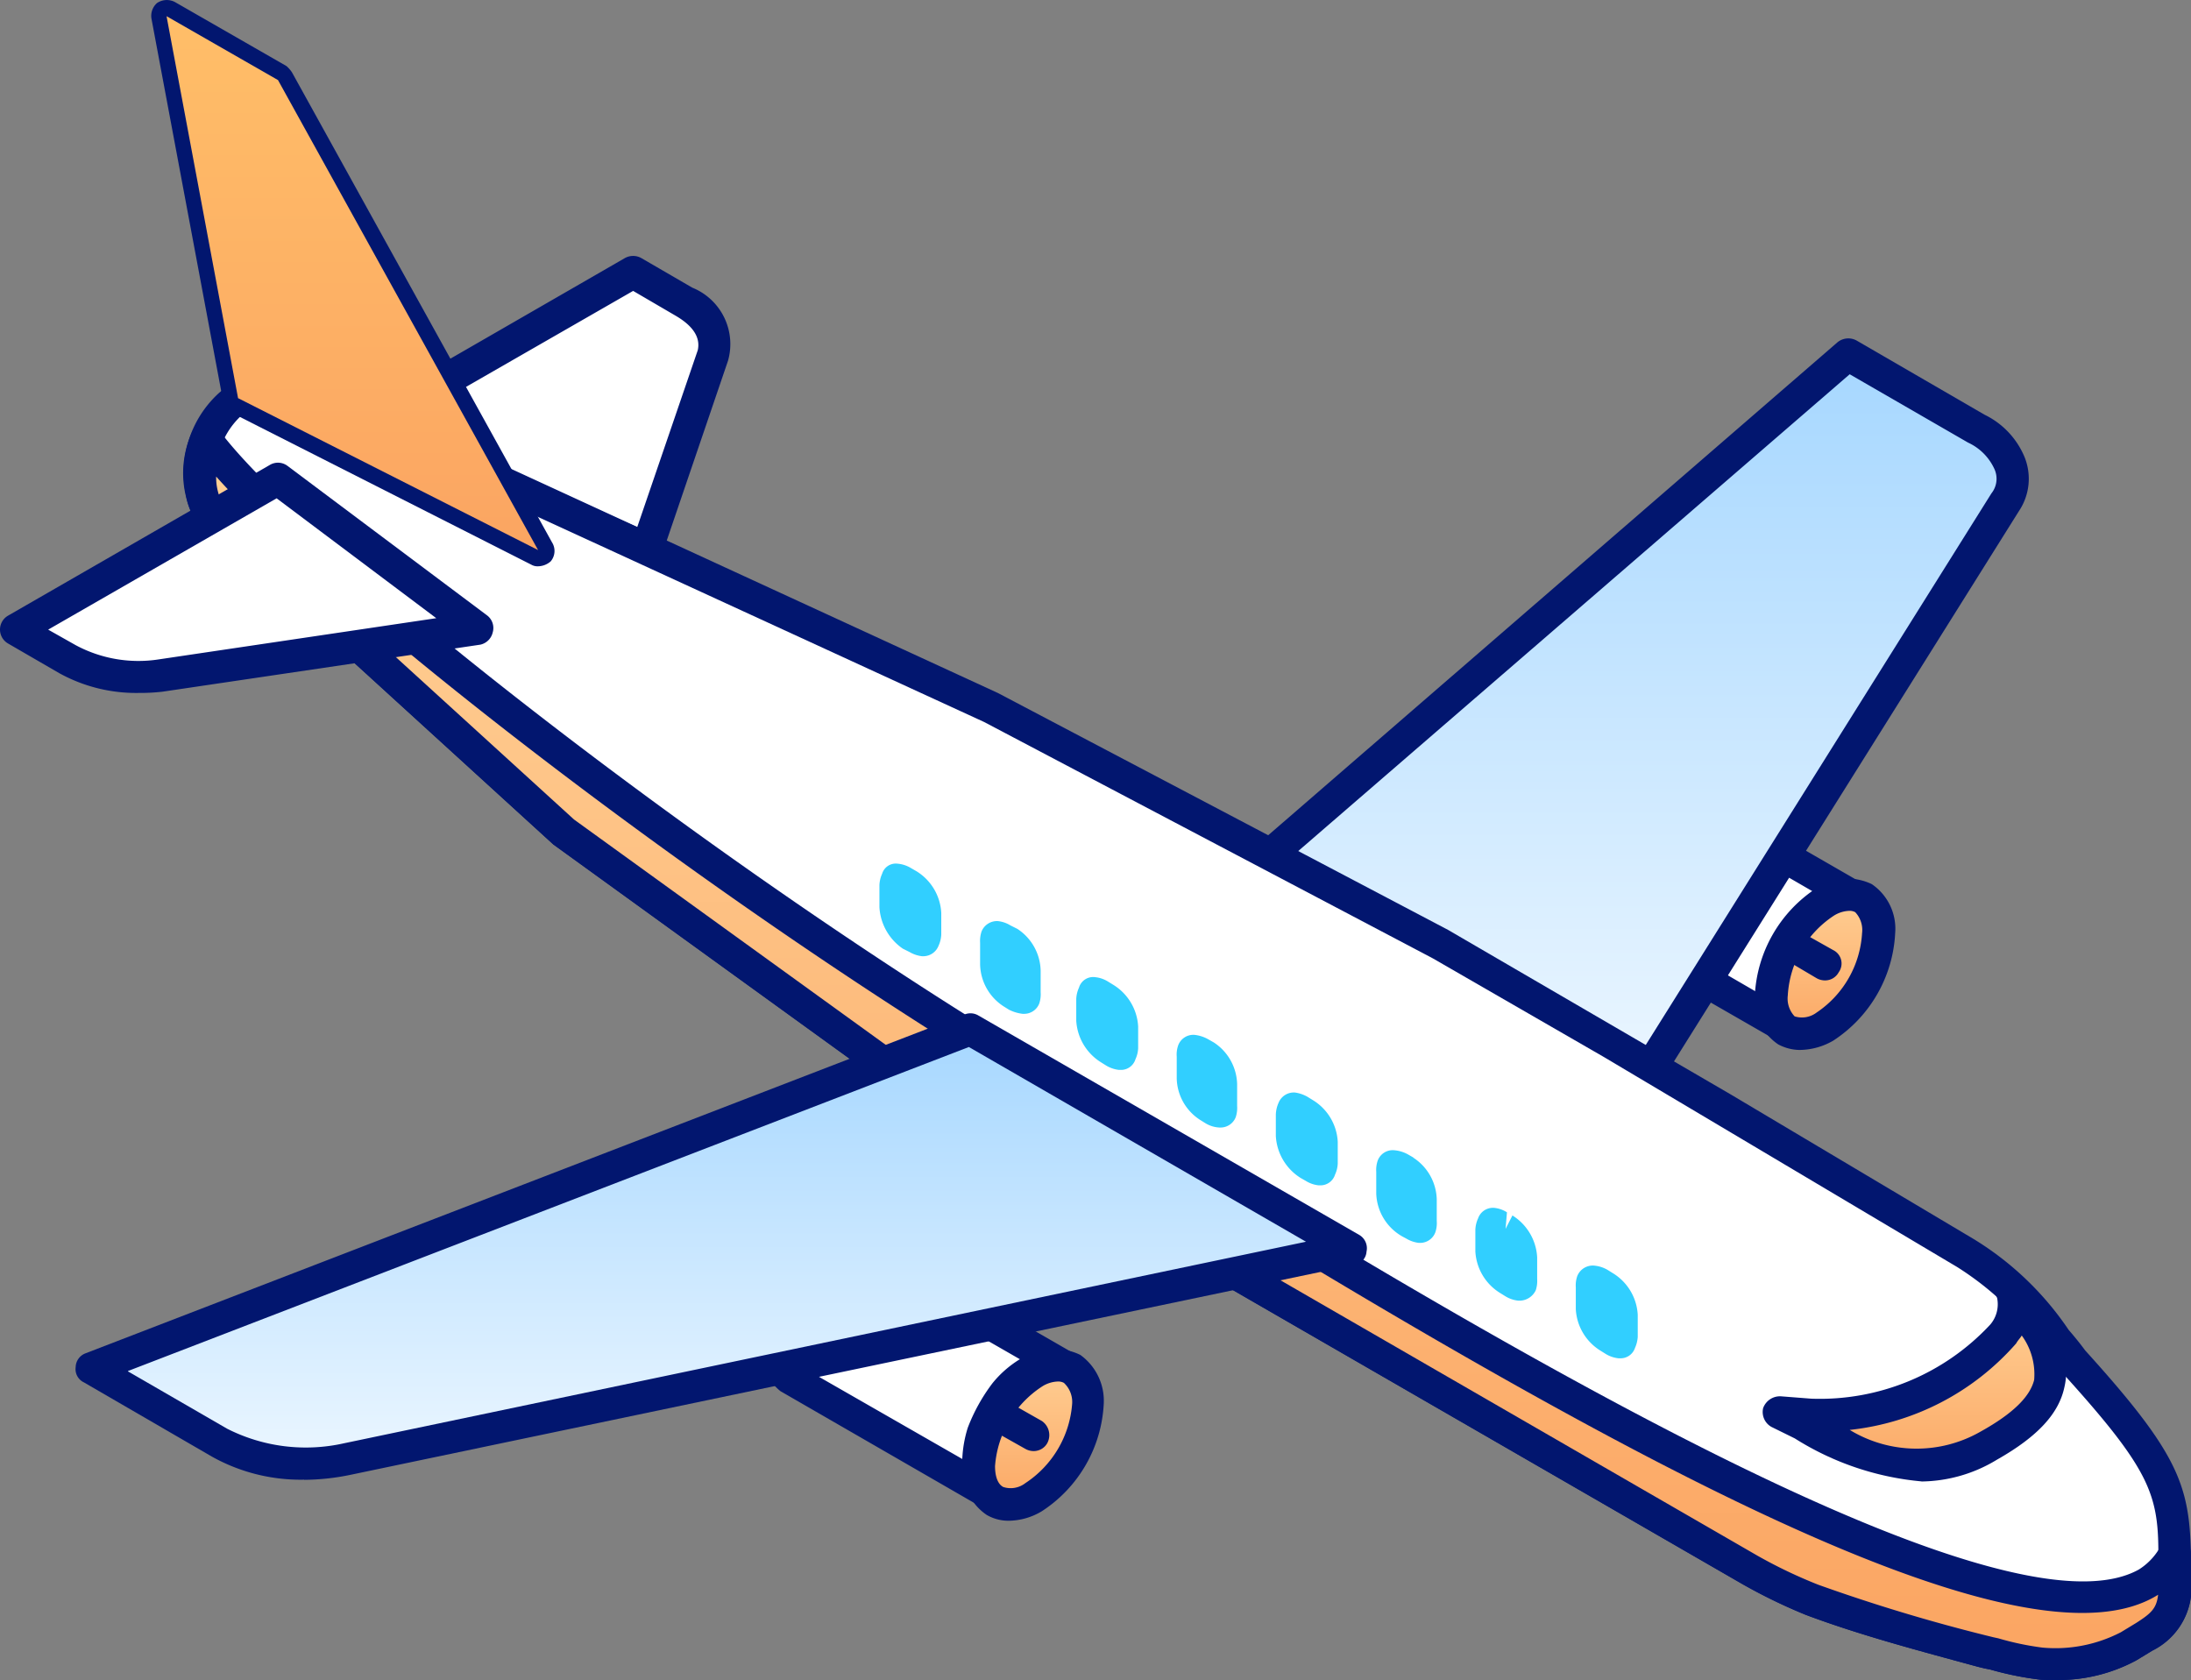 <svg xmlns="http://www.w3.org/2000/svg" xmlns:xlink="http://www.w3.org/1999/xlink" width="64.131" height="49.178" viewBox="0 0 64.131 49.178">
  <rect x="0" y="0" width="64.131" height="49.178" fill="#808080" stroke="none"/>
  <defs>
    <linearGradient id="linear-gradient" x1="0.5" x2="0.5" y2="1" gradientUnits="objectBoundingBox">
      <stop offset="0" stop-color="#ffd196"/>
      <stop offset="1" stop-color="#fba562"/>
    </linearGradient>
    <linearGradient id="linear-gradient-2" x1="0.5" x2="0.5" y2="1" gradientUnits="objectBoundingBox">
      <stop offset="0" stop-color="#a6d7ff"/>
      <stop offset="1" stop-color="#ebf6ff"/>
    </linearGradient>
    <linearGradient id="linear-gradient-6" x1="0.5" x2="0.5" y2="1" gradientUnits="objectBoundingBox">
      <stop offset="0" stop-color="#ffbe68"/>
      <stop offset="1" stop-color="#fba562"/>
    </linearGradient>
  </defs>
  <g id="flight-icon" transform="translate(0 0)">
    <path id="Path_78671" data-name="Path 78671" d="M1209.637,1812.86l-6.81-3.138,7.655-4.41,1.49.864c.724.429,1.048.977.806,1.572l-1.893,5.676Z" transform="translate(-1191.952 -1797.344)" fill="#fff" fill-rule="evenodd"/>
    <path id="Path_78672" data-name="Path 78672" d="M1210.006,1812.6l.766.341,1.773-5.181c.08-.361-.122-.7-.644-1.006l-1.248-.729-6.647,3.818,6,2.757Zm1.048,1.462a.387.387,0,0,1-.2-.041l-1.208-.563h0l-6.85-3.14a.547.547,0,0,1-.281-.411.487.487,0,0,1,.243-.431l7.652-4.411a.492.492,0,0,1,.484,0l1.49.865a1.782,1.782,0,0,1,1.047,2.136l-1.934,5.677a.407.407,0,0,1-.281.281A.381.381,0,0,1,1211.054,1814.062Z" transform="translate(-1192.121 -1797.51)" fill="#02166f" fill-rule="evenodd"/>
    <path id="Path_78673" data-name="Path 78673" d="M1234.142,1818.5l-5.881-3.411c-1.491-.489-3.3,2.731-2.176,3.73l5.921,3.417c-.684-.581-.241-1.8.081-2.434a3.353,3.353,0,0,1,1.007-1.1A1.267,1.267,0,0,1,1234.142,1818.5Z" transform="translate(-1179.638 -1792.115)" fill="#fff" fill-rule="evenodd"/>
    <path id="Path_78674" data-name="Path 78674" d="M1228.1,1815.65c-.363,0-.927.453-1.328,1.156-.444.757-.524,1.542-.2,1.819l4.753,2.757a3.888,3.888,0,0,1,.524-1.64,3.461,3.461,0,0,1,1.167-1.261v-.016l-4.833-2.8c-.041-.008-.082-.01-.082-.01Zm4.068,7.222a.489.489,0,0,1-.241-.064L1226,1819.4c-.846-.744-.645-2.062-.082-3.061.6-1.009,1.612-1.868,2.619-1.531l6,3.456a.468.468,0,0,1-.363.858.727.727,0,0,0-.645.161,2.8,2.8,0,0,0-.886.93c-.283.516-.564,1.484-.161,1.833a.471.471,0,0,1-.323.83Z" transform="translate(-1179.799 -1792.281)" fill="#02166f" fill-rule="evenodd"/>
    <path id="Path_78675" data-name="Path 78675" d="M1231.043,1821.023a3.45,3.45,0,0,0,1.572-2.735c0-1.007-.686-1.416-1.572-.912a3.44,3.44,0,0,0-1.57,2.735C1229.473,1821.118,1230.157,1821.525,1231.043,1821.023Z" transform="translate(-1177.628 -1790.974)" fill-rule="evenodd" fill="url(#linear-gradient)"/>
    <path id="Path_78676" data-name="Path 78676" d="M1231.938,1817.8a.9.9,0,0,0-.483.154,3,3,0,0,0-1.33,2.323.76.76,0,0,0,.2.612.71.71,0,0,0,.644-.112h0a3.01,3.01,0,0,0,1.33-2.323.76.76,0,0,0-.2-.614.331.331,0,0,0-.16-.04Zm-1.45,4.073a1.372,1.372,0,0,1-.644-.164,1.567,1.567,0,0,1-.684-1.431,3.992,3.992,0,0,1,1.811-3.146,1.629,1.629,0,0,1,1.613-.113,1.578,1.578,0,0,1,.684,1.435,3.992,3.992,0,0,1-1.813,3.146h0A1.984,1.984,0,0,1,1230.488,1821.872Z" transform="translate(-1177.796 -1791.139)" fill="#02166f" fill-rule="evenodd"/>
    <path id="Path_78677" data-name="Path 78677" d="M1230.912,1828.165q5.316-8.486,10.634-16.967a1.186,1.186,0,0,0,.122-1.149,1.94,1.94,0,0,0-.967-1l-3.746-2.168-17.2,14.856Z" transform="translate(-1182.853 -1796.501)" fill-rule="evenodd" fill="url(#linear-gradient-2)"/>
    <path id="Path_78678" data-name="Path 78678" d="M1220.718,1821.829l10.191,5.864,10.392-16.584a.685.685,0,0,0,.082-.726,1.569,1.569,0,0,0-.766-.761l-3.464-2-16.435,14.21Zm10.353,6.977a.545.545,0,0,1-.241-.066l-11.158-6.425a.443.443,0,0,1-.2-.366.4.4,0,0,1,.16-.4l17.161-14.861a.5.5,0,0,1,.564-.052l3.745,2.171a2.4,2.4,0,0,1,1.17,1.241,1.694,1.694,0,0,1-.161,1.572l-10.636,16.969A.522.522,0,0,1,1231.07,1828.806Z" transform="translate(-1183.012 -1796.667)" fill="#02166f" fill-rule="evenodd"/>
    <path id="Path_78679" data-name="Path 78679" d="M1251.923,1844.538c-1.691-.455-3.544-.93-5.2-1.55a15.116,15.116,0,0,1-1.813-.88l-11.683-6.747-12.365-7.137-1.33-.969c-3.1-2.251-6.2-4.5-9.345-6.755l-9.75-8.887c-1.773-.567-.846-5.018,2.3-3.931l19.979,9.2,13.174,6.922,5,2.883,3.221,1.914,7.132,4.241a11.636,11.636,0,0,1,3.143,3.167c3.223,3.536,2.98,4.036,2.98,6.859a1.6,1.6,0,0,1-.886,1.21l-.484.277a4.436,4.436,0,0,1-2.537.5A10.552,10.552,0,0,1,1251.923,1844.538Z" transform="translate(-1193.714 -1796.161)" fill="#fff" fill-rule="evenodd"/>
    <path id="Path_78680" data-name="Path 78680" d="M1252.208,1844.247l.161.035a8.323,8.323,0,0,0,1.289.271,4.165,4.165,0,0,0,2.3-.45l.443-.269c.443-.291.6-.437.644-.86v-.5c.04-2.285.04-2.829-2.82-5.983a4.77,4.77,0,0,1-.523-.657,8.88,8.88,0,0,0-2.539-2.421l-10.354-6.155-4.994-2.88-13.132-6.918-19.981-9.185a1.774,1.774,0,0,0-1.814.266,2.307,2.307,0,0,0-.644,2.071.807.807,0,0,0,.524.713.3.3,0,0,1,.16.1l9.75,8.887,10.635,7.689,24.01,13.863a14.5,14.5,0,0,0,1.771.846,51.245,51.245,0,0,0,4.916,1.485l.2.049Zm1.813,1.256c-.122,0-.281,0-.4-.008a9.3,9.3,0,0,1-1.49-.3l-.163-.032v0l-.2-.049c-1.651-.45-3.426-.915-5.036-1.522a15.452,15.452,0,0,1-1.854-.9l-24.089-13.9-10.715-7.749-9.708-8.855a1.785,1.785,0,0,1-1.047-1.381,3.164,3.164,0,0,1,.968-2.979,2.685,2.685,0,0,1,2.778-.435l20.021,9.218,13.174,6.933,8.258,4.807,7.13,4.244a9.015,9.015,0,0,1,2.78,2.66c.2.23.361.435.483.6,2.981,3.292,3.1,4.09,3.1,6.628v.551a2.059,2.059,0,0,1-1.127,1.608l-.483.29A4.816,4.816,0,0,1,1254.021,1845.5Z" transform="translate(-1193.877 -1796.326)" fill="#02166f" fill-rule="evenodd"/>
    <path id="Path_78681" data-name="Path 78681" d="M1251.92,1844.007c-1.691-.455-3.544-.93-5.2-1.55a15.175,15.175,0,0,1-1.813-.88l-11.682-6.747-12.365-7.137-1.33-.969c-3.1-2.251-6.2-4.5-9.345-6.755l-9.75-8.887c-.888-.281-1.087-1.537-.684-2.586,2.054,2.861,12,10.966,22,17.255,14.341,9.018,30.252,18.763,34.765,16.238a2.143,2.143,0,0,0,.846-.858v1.207a1.594,1.594,0,0,1-.885,1.21l-.484.277a4.441,4.441,0,0,1-2.537.5A10.6,10.6,0,0,1,1251.92,1844.007Z" transform="translate(-1193.711 -1795.631)" fill-rule="evenodd" fill="url(#linear-gradient)"/>
    <path id="Path_78682" data-name="Path 78682" d="M1252.212,1843.718l.161.035a8.3,8.3,0,0,0,1.289.271,4.161,4.161,0,0,0,2.3-.451l.443-.269c.443-.283.6-.428.644-.827-.04.025-.08.049-.121.072-4.633,2.6-19.335-6.2-35.249-16.234-9.1-5.725-18.408-13.138-21.471-16.569a1.626,1.626,0,0,0,.12.644.761.761,0,0,0,.445.408.294.294,0,0,1,.16.1l9.75,8.887,10.636,7.689,24.009,13.863a14.322,14.322,0,0,0,1.771.846,51.18,51.18,0,0,0,4.916,1.486l.2.049Zm1.813,1.256c-.122,0-.281,0-.4-.008a9.343,9.343,0,0,1-1.49-.3l-.163-.032v0l-.2-.049c-1.651-.451-3.426-.915-5.036-1.518a16.305,16.305,0,0,1-1.854-.9l-24.089-13.9-10.715-7.749-9.708-8.855a1.743,1.743,0,0,1-.886-.861,2.876,2.876,0,0,1,0-2.313.457.457,0,0,1,.806-.106c2.094,2.852,12.084,10.958,21.873,17.129,11.158,7.014,29.809,18.744,34.322,16.227a1.842,1.842,0,0,0,.6-.614l.082-.109a.47.47,0,0,1,.523-.173.454.454,0,0,1,.321.448v1.211a2.045,2.045,0,0,1-1.127,1.6l-.483.3A4.817,4.817,0,0,1,1254.025,1844.974Z" transform="translate(-1193.881 -1795.797)" fill="#02166f" fill-rule="evenodd"/>
    <path id="Path_78683" data-name="Path 78683" d="M1235.752,1829.237c-2.255,1.3-4.027.1-6.122-.976l.925.069c2.82.219,6.568-2.088,5.841-3.618C1237.646,1826.49,1238.451,1827.681,1235.752,1829.237Z" transform="translate(-1177.543 -1786.914)" fill-rule="evenodd" fill="url(#linear-gradient)"/>
    <path id="Path_78684" data-name="Path 78684" d="M1235.926,1829.4h0Zm-4.069-.464a3.767,3.767,0,0,0,3.827.052h0c.967-.537,1.45-1.03,1.572-1.515a1.925,1.925,0,0,0-.363-1.3c-.04.072-.121.149-.161.229a7.533,7.533,0,0,1-4.874,2.534Zm2.1,1.507a8.343,8.343,0,0,1-3.707-1.258l-.684-.337a.5.5,0,0,1-.243-.549.524.524,0,0,1,.524-.346l.886.069a6.81,6.81,0,0,0,5.238-2.169.915.915,0,0,0,.2-.784.453.453,0,0,1,.161-.609.493.493,0,0,1,.644.141c.724,1.049,1.41,2.034,1.167,3.077-.16.767-.764,1.443-1.973,2.128h0A4.333,4.333,0,0,1,1233.953,1830.446Z" transform="translate(-1177.716 -1787.081)" fill="#02166f" fill-rule="evenodd"/>
    <path id="Path_78685" data-name="Path 78685" d="M1226.43,1824.691l-.162-.1a.485.485,0,0,0-.2-.062v.8a1.046,1.046,0,0,0,.442.806l.2.1a.338.338,0,0,0,.163.062.23.23,0,0,0,.04-.162v-.639A.986.986,0,0,0,1226.43,1824.691Z" transform="translate(-1179.459 -1787.013)" fill="#bdedf8" fill-rule="evenodd"/>
    <path id="Path_78686" data-name="Path 78686" d="M1227.042,1826.939l-.041,0a.9.9,0,0,1-.363-.121l-.16-.1a1.523,1.523,0,0,1-.726-1.216v-.64a.839.839,0,0,1,.042-.327.488.488,0,0,1,.523-.306.935.935,0,0,1,.363.121l.161.1a1.521,1.521,0,0,1,.724,1.218v.64a.914.914,0,0,1-.08.326A.444.444,0,0,1,1227.042,1826.939Z" transform="translate(-1179.628 -1787.18)" fill="#31cfff" fill-rule="evenodd"/>
    <path id="Path_78687" data-name="Path 78687" d="M1224.556,1823.588c-.081-.031-.12-.063-.2-.1a.293.293,0,0,0-.161-.061.219.219,0,0,0-.04.161v.637a.989.989,0,0,0,.481.809c.041.032.123.069.163.1a.449.449,0,0,0,.2.065v-.8A1.06,1.06,0,0,0,1224.556,1823.588Z" transform="translate(-1180.486 -1787.603)" fill="#bdedf8" fill-rule="evenodd"/>
    <path id="Path_78688" data-name="Path 78688" d="M1225.168,1825.841a.626.626,0,0,1-.08,0,.9.9,0,0,1-.363-.124l-.161-.1a1.526,1.526,0,0,1-.724-1.218v-.636a.883.883,0,0,1,.08-.33.46.46,0,0,1,.484-.306.848.848,0,0,1,.361.129l-.04.475v.008l.2-.391a1.54,1.54,0,0,1,.724,1.224v.634a.88.88,0,0,1-.04.329A.53.53,0,0,1,1225.168,1825.841Z" transform="translate(-1180.656 -1787.77)" fill="#31cfff" fill-rule="evenodd"/>
    <path id="Path_78689" data-name="Path 78689" d="M1222.632,1822.49c-.04-.033-.122-.065-.161-.1a.517.517,0,0,0-.2-.06v.8a1.06,1.06,0,0,0,.445.811.477.477,0,0,1,.16.1.92.92,0,0,0,.2.062c0-.045.04-.1.04-.166v-.636A1.105,1.105,0,0,0,1222.632,1822.49Z" transform="translate(-1181.501 -1788.193)" fill="#bdedf8" fill-rule="evenodd"/>
    <path id="Path_78690" data-name="Path 78690" d="M1223.243,1824.74h-.041a.916.916,0,0,1-.362-.122l-.121-.065a1.5,1.5,0,0,1-.766-1.256v-.637a.837.837,0,0,1,.042-.326.468.468,0,0,1,.483-.306,1,1,0,0,1,.4.12l.16.092v.006a1.5,1.5,0,0,1,.686,1.219v.636a.849.849,0,0,1-.04.326A.476.476,0,0,1,1223.243,1824.74Z" transform="translate(-1181.67 -1788.359)" fill="#31cfff" fill-rule="evenodd"/>
    <path id="Path_78691" data-name="Path 78691" d="M1220.718,1821.393a.553.553,0,0,0-.161-.1.309.309,0,0,0-.16-.06.21.21,0,0,0-.041.16v.636a.992.992,0,0,0,.483.81.583.583,0,0,0,.163.1.342.342,0,0,0,.16.065.235.235,0,0,0,.04-.166v-.636A.986.986,0,0,0,1220.718,1821.393Z" transform="translate(-1182.529 -1788.783)" fill="#bdedf8" fill-rule="evenodd"/>
    <path id="Path_78692" data-name="Path 78692" d="M1221.33,1823.646s0,0-.039,0a.883.883,0,0,1-.364-.125l-.161-.092a1.548,1.548,0,0,1-.724-1.225v-.636a.92.92,0,0,1,.08-.338.48.48,0,0,1,.484-.3,1.026,1.026,0,0,1,.361.124l.162.1a1.521,1.521,0,0,1,.725,1.216v.637a.857.857,0,0,1-.08.327A.445.445,0,0,1,1221.33,1823.646Z" transform="translate(-1182.698 -1788.95)" fill="#31cfff" fill-rule="evenodd"/>
    <path id="Path_78693" data-name="Path 78693" d="M1218.846,1820.3a.549.549,0,0,1-.161-.1.639.639,0,0,0-.2-.06c0,.045-.042.1-.042.16v.636a1.107,1.107,0,0,0,.484.811c.04.032.12.064.162.1a.523.523,0,0,0,.2.065v-.8A1.056,1.056,0,0,0,1218.846,1820.3Z" transform="translate(-1183.557 -1789.373)" fill="#bdedf8" fill-rule="evenodd"/>
    <path id="Path_78694" data-name="Path 78694" d="M1219.444,1822.545c-.042,0-.042,0-.042,0a.861.861,0,0,1-.4-.122l-.161-.1a1.485,1.485,0,0,1-.686-1.218v-.636a.814.814,0,0,1,.041-.324.472.472,0,0,1,.481-.312,1.048,1.048,0,0,1,.4.129l.162.092a1.5,1.5,0,0,1,.684,1.221v.637a.872.872,0,0,1-.04.327A.476.476,0,0,1,1219.444,1822.545Z" transform="translate(-1183.712 -1789.541)" fill="#31cfff" fill-rule="evenodd"/>
    <path id="Path_78695" data-name="Path 78695" d="M1216.918,1819.2l-.161-.1a.507.507,0,0,0-.2-.064v.8a1.058,1.058,0,0,0,.441.81l.2.1a.318.318,0,0,0,.16.06.212.212,0,0,0,.041-.16v-.637A.991.991,0,0,0,1216.918,1819.2Z" transform="translate(-1184.571 -1789.965)" fill="#bdedf8" fill-rule="evenodd"/>
    <path id="Path_78696" data-name="Path 78696" d="M1217.531,1821.447h-.04a.917.917,0,0,1-.363-.121l-.16-.1a1.539,1.539,0,0,1-.726-1.219v-.637a.889.889,0,0,1,.08-.33.433.433,0,0,1,.484-.306.871.871,0,0,1,.361.125l.163.1a1.529,1.529,0,0,1,.724,1.218v.637a.876.876,0,0,1-.08.324A.442.442,0,0,1,1217.531,1821.447Z" transform="translate(-1184.74 -1790.13)" fill="#31cfff" fill-rule="evenodd"/>
    <path id="Path_78697" data-name="Path 78697" d="M1215.1,1818.133c-.08-.032-.12-.066-.2-.1a.4.4,0,0,0-.161-.064c0,.049-.04.1-.04.165v.636a1.1,1.1,0,0,0,.484.811c.04.032.12.064.16.1a.476.476,0,0,0,.2.06v-.8A1.053,1.053,0,0,0,1215.1,1818.133Z" transform="translate(-1185.571 -1790.538)" fill="#bdedf8" fill-rule="evenodd"/>
    <path id="Path_78698" data-name="Path 78698" d="M1215.7,1820.38h-.04a1.194,1.194,0,0,1-.4-.12l-.16-.1a1.5,1.5,0,0,1-.686-1.222v-.636a.881.881,0,0,1,.04-.326.486.486,0,0,1,.483-.31.88.88,0,0,1,.365.126l.2.1h0a1.5,1.5,0,0,1,.684,1.222v.635a.863.863,0,0,1-.04.327A.473.473,0,0,1,1215.7,1820.38Z" transform="translate(-1185.726 -1790.704)" fill="#31cfff" fill-rule="evenodd"/>
    <path id="Path_78699" data-name="Path 78699" d="M1213.172,1817.035c-.039-.032-.122-.064-.16-.1a.439.439,0,0,0-.2-.064v.8a1.05,1.05,0,0,0,.443.806c.082.037.121.069.2.1a.345.345,0,0,0,.161.06c0-.045.04-.1.04-.161v-.641A.989.989,0,0,0,1213.172,1817.035Z" transform="translate(-1186.585 -1791.128)" fill="#bdedf8" fill-rule="evenodd"/>
    <path id="Path_78700" data-name="Path 78700" d="M1213.784,1819.284l-.042,0a.933.933,0,0,1-.363-.122l-.2-.1a1.581,1.581,0,0,1-.684-1.215v-.641a.879.879,0,0,1,.08-.338.416.416,0,0,1,.443-.294.913.913,0,0,1,.4.129l.161.093h0a1.527,1.527,0,0,1,.726,1.217v.641a.9.9,0,0,1-.082.329A.479.479,0,0,1,1213.784,1819.284Z" transform="translate(-1186.754 -1791.294)" fill="#31cfff" fill-rule="evenodd"/>
    <path id="Path_78701" data-name="Path 78701" d="M1218.952,1827.353l-5.921-3.415c-1.452-.485-3.3,2.731-2.134,3.735l5.881,3.412c-.484-.42-.364-1.233-.2-1.777a4.094,4.094,0,0,1,.644-1.159C1217.622,1827.68,1218.308,1827.141,1218.952,1827.353Z" transform="translate(-1187.813 -1787.357)" fill="#fff" fill-rule="evenodd"/>
    <path id="Path_78702" data-name="Path 78702" d="M1212.88,1824.5c-.363,0-.929.455-1.33,1.156-.445.758-.524,1.541-.2,1.82l4.8,2.752a3.566,3.566,0,0,1,.16-.912,5.257,5.257,0,0,1,.726-1.308,3.115,3.115,0,0,1,.8-.7l-4.874-2.8a.287.287,0,0,0-.078-.012Zm4.069,7.22a.277.277,0,0,1-.2-.061l-5.923-3.417c-.806-.661-.806-1.841-.082-3.052.564-1.009,1.612-1.873,2.619-1.539l6,3.456a.475.475,0,0,1-.4.856c-.361-.112-.846.239-1.209.646a3.359,3.359,0,0,0-.564,1.015c-.16.466-.2,1.04.082,1.268a.532.532,0,0,1,.082.634A.54.54,0,0,1,1216.949,1831.723Z" transform="translate(-1187.984 -1787.522)" fill="#02166f" fill-rule="evenodd"/>
    <path id="Path_78703" data-name="Path 78703" d="M1234.382,1826.158c-9.788,2.051-19.616,4.1-29.4,6.147a5.356,5.356,0,0,1-3.709-.481l-3.785-2.173,25.741-9.922Z" transform="translate(-1194.825 -1789.593)" fill-rule="evenodd" fill="url(#linear-gradient-2)"/>
    <path id="Path_78704" data-name="Path 78704" d="M1198.728,1829.9l2.9,1.677a5.09,5.09,0,0,0,3.422.428l28.159-5.9-9.868-5.7-24.615,9.485Zm5.157,3.17a5.324,5.324,0,0,1-2.7-.675l-3.747-2.173a.429.429,0,0,1-.241-.448.442.442,0,0,1,.281-.4l25.742-9.923a.452.452,0,0,1,.4.032l11.16,6.43a.453.453,0,0,1,.2.483.417.417,0,0,1-.363.387l-29.368,6.143A6.84,6.84,0,0,1,1203.885,1833.074Z" transform="translate(-1194.982 -1789.758)" fill="#02166f" fill-rule="evenodd"/>
    <path id="Path_78705" data-name="Path 78705" d="M1209.563,1813.622,1200.3,1815a4.508,4.508,0,0,1-2.74-.48l-1.49-.864,7.654-4.413Z" transform="translate(-1195.585 -1795.228)" fill="#fff" fill-rule="evenodd"/>
    <path id="Path_78706" data-name="Path 78706" d="M1197.164,1813.824l.806.455a3.877,3.877,0,0,0,2.417.418l8.137-1.208-4.673-3.509-6.687,3.844Zm2.658,1.853a4.649,4.649,0,0,1-2.336-.58l-1.491-.864a.47.47,0,0,1,0-.821l7.654-4.407a.464.464,0,0,1,.523.028l5.841,4.376a.462.462,0,0,1,.162.5.477.477,0,0,1-.362.355l-9.306,1.377A5.675,5.675,0,0,1,1199.823,1815.677Z" transform="translate(-1195.754 -1795.394)" fill="#02166f" fill-rule="evenodd"/>
    <path id="Path_78707" data-name="Path 78707" d="M1201.018,1811.618l-2.093-11.18,3.262,1.87,7.613,13.757Z" transform="translate(-1194.05 -1799.964)" fill-rule="evenodd" fill="url(#linear-gradient-6)"/>
    <path id="Path_78708" data-name="Path 78708" d="M1201.621,1811.47l7.17,3.646-6.808-12.3-2.216-1.293,1.854,9.943Zm8.339,5.235a.361.361,0,0,1-.2-.047l-8.779-4.451a.426.426,0,0,1-.243-.336l-2.094-11.182a.5.5,0,0,1,.16-.471.51.51,0,0,1,.525-.029l3.263,1.873a.933.933,0,0,1,.161.183l7.613,13.76a.472.472,0,0,1-.039.556A.577.577,0,0,1,1209.959,1816.705Z" transform="translate(-1194.208 -1800.129)" fill="#02166f" fill-rule="evenodd"/>
    <path id="Path_78709" data-name="Path 78709" d="M1230.992,1819.316a.5.5,0,0,1-.241-.064l-.926-.548a.475.475,0,0,1-.2-.644.482.482,0,0,1,.644-.175l.967.544a.437.437,0,0,1,.16.649A.452.452,0,0,1,1230.992,1819.316Z" transform="translate(-1177.577 -1790.618)" fill="#02166f" fill-rule="evenodd"/>
    <path id="Path_78710" data-name="Path 78710" d="M1215.98,1829.981a3.44,3.44,0,0,0,1.571-2.734c0-1-.686-1.413-1.571-.91a3.446,3.446,0,0,0-1.572,2.735C1214.408,1830.077,1215.094,1830.485,1215.98,1829.981Z" transform="translate(-1185.726 -1786.157)" fill-rule="evenodd" fill="url(#linear-gradient)"/>
    <path id="Path_78711" data-name="Path 78711" d="M1216.873,1826.76a.919.919,0,0,0-.483.151,3.053,3.053,0,0,0-1.37,2.326c0,.3.08.531.243.612a.7.7,0,0,0,.644-.114,3.048,3.048,0,0,0,1.37-2.323.762.762,0,0,0-.242-.612.353.353,0,0,0-.161-.04Zm-1.45,4.076a1.27,1.27,0,0,1-.645-.169,1.567,1.567,0,0,1-.686-1.43,3.983,3.983,0,0,1,1.814-3.146,1.607,1.607,0,0,1,1.61-.109,1.653,1.653,0,0,1,.686,1.43,3.986,3.986,0,0,1-1.813,3.146A1.916,1.916,0,0,1,1215.423,1830.836Z" transform="translate(-1185.895 -1786.322)" fill="#02166f" fill-rule="evenodd"/>
    <path id="Path_78712" data-name="Path 78712" d="M1215.929,1828.276a.491.491,0,0,1-.242-.065l-.967-.544a.509.509,0,0,1-.162-.649.477.477,0,0,1,.645-.172l.967.549a.5.5,0,0,1,.162.643A.456.456,0,0,1,1215.929,1828.276Z" transform="translate(-1185.675 -1785.801)" fill="#02166f" fill-rule="evenodd"/>
    <path id="Path_95187" data-name="Path 95187" d="M1201.018,1811.618l-2.093-11.18,3.262,1.87,7.613,13.757Z" transform="translate(-1194.05 -1799.964)" fill-rule="evenodd" fill="url(#linear-gradient-6)"/>
  </g>
</svg>
